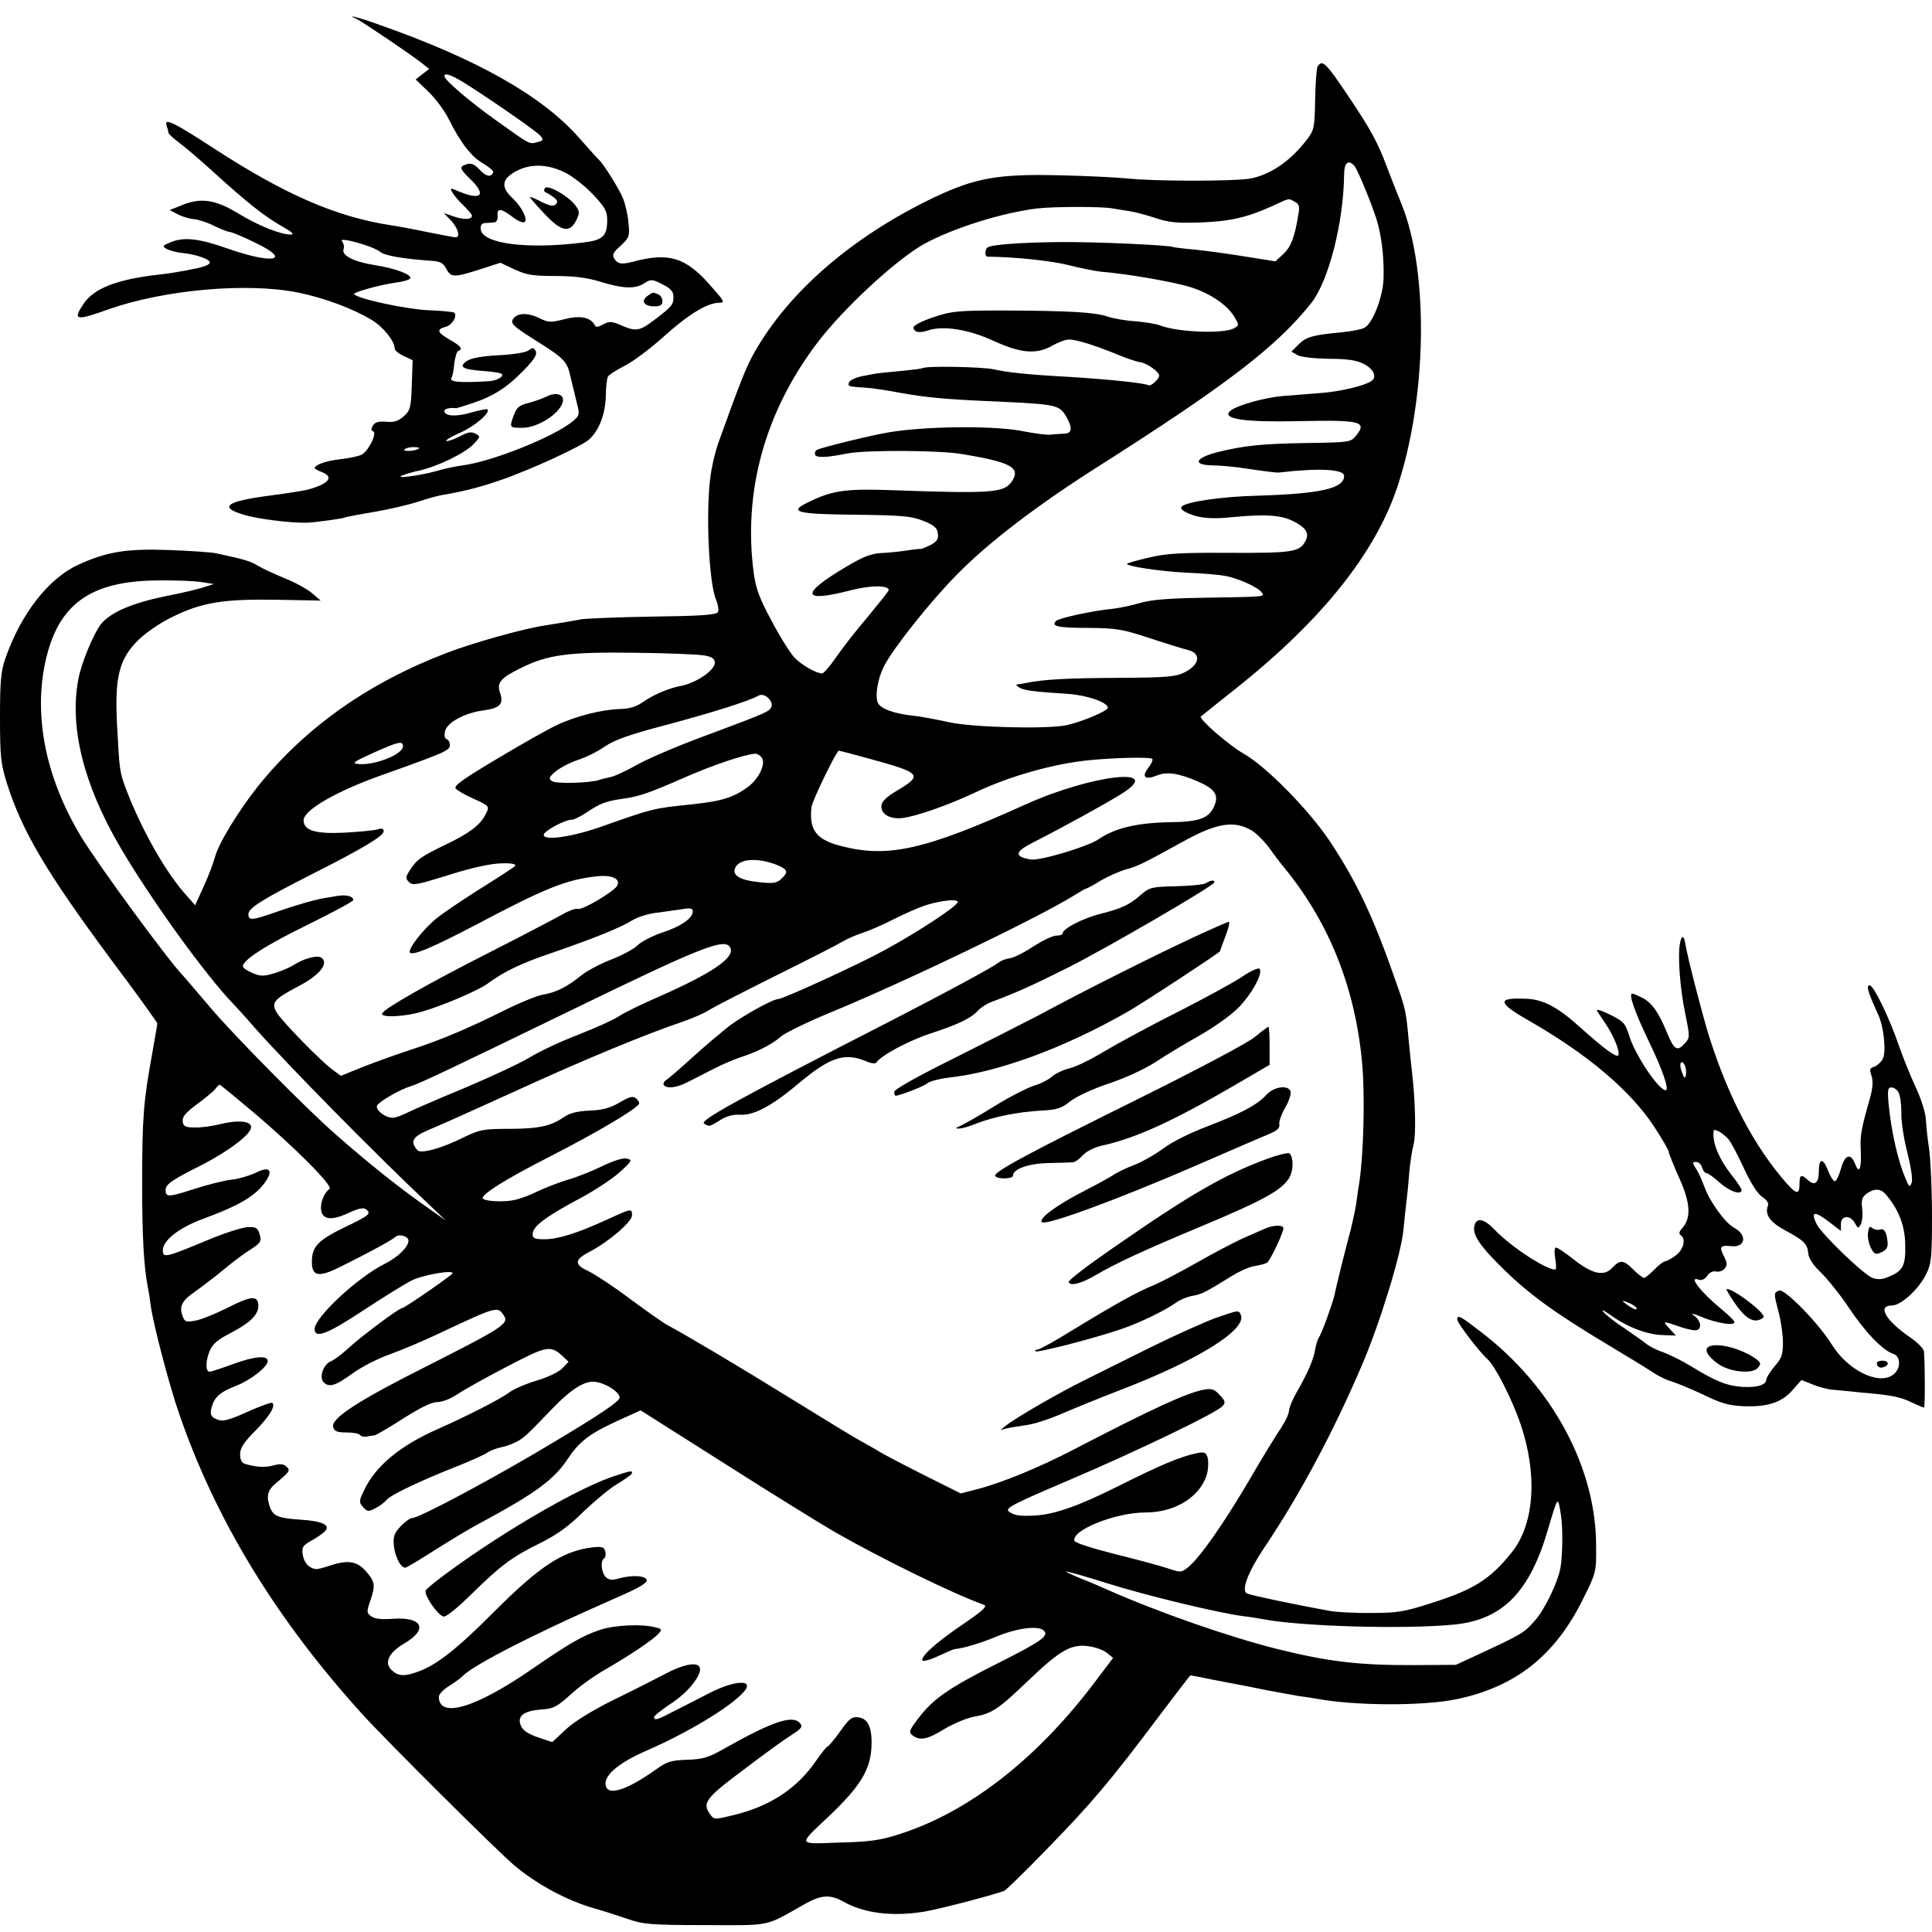 <?xml version="1.0" standalone="no"?>
<!DOCTYPE svg PUBLIC "-//W3C//DTD SVG 20010904//EN"
 "http://www.w3.org/TR/2001/REC-SVG-20010904/DTD/svg10.dtd">
<svg version="1.0" xmlns="http://www.w3.org/2000/svg"
 width="700pt" height="700pt" viewBox="0 0 700 700"
 preserveAspectRatio="xMidYMid meet">
<g transform="translate(0,700) scale(0.1,-0.1)"
fill="#000000" stroke="none">
<path d="M1291 6932 c18 -8 202 -132 239 -162 l25 -20 -25 -19 -24 -19 46 -44
c25 -24 58 -68 73 -98 44 -88 83 -138 125 -162 22 -13 38 -27 37 -32 -7 -20
-26 -16 -50 10 -18 19 -30 24 -46 19 -28 -9 -27 -15 14 -55 58 -56 39 -77 -39
-45 -35 15 -37 15 -27 -2 5 -10 23 -31 40 -47 17 -17 31 -33 31 -37 0 -15 -27
-16 -64 -4 l-38 13 26 -27 c25 -26 35 -61 17 -61 -5 0 -51 9 -102 19 -52 11
-112 22 -134 25 -198 31 -380 110 -635 275 -153 100 -188 116 -176 85 3 -9 6
-19 6 -24 0 -5 18 -21 39 -37 22 -16 78 -64 124 -106 121 -110 184 -160 247
-196 36 -20 48 -31 34 -31 -37 0 -118 32 -193 78 -83 50 -136 57 -206 27 l-40
-16 28 -15 c15 -8 43 -17 60 -18 18 -2 51 -13 74 -25 23 -11 48 -21 54 -21 7
0 51 -18 97 -41 132 -64 60 -77 -105 -19 -101 36 -157 42 -203 23 -32 -13 -33
-15 -16 -25 11 -6 38 -13 60 -15 47 -5 96 -22 96 -34 0 -8 -22 -17 -62 -24
-13 -3 -34 -7 -48 -9 -14 -3 -47 -8 -75 -11 -150 -17 -233 -49 -271 -104 -42
-62 -31 -65 91 -21 204 71 501 97 685 60 95 -19 203 -60 268 -100 41 -25 82
-76 82 -103 0 -6 15 -19 33 -27 l32 -15 -3 -90 c-3 -82 -5 -92 -29 -113 -20
-18 -35 -23 -64 -20 -27 2 -40 -1 -48 -14 -7 -12 -7 -18 0 -20 18 -6 -18 -77
-44 -87 -13 -5 -47 -12 -75 -15 -48 -5 -92 -20 -92 -32 0 -2 11 -9 25 -14 47
-18 27 -43 -50 -64 -11 -3 -71 -13 -133 -21 -163 -21 -192 -42 -99 -70 48 -15
168 -30 227 -29 30 1 133 15 140 19 3 2 50 11 104 20 54 9 126 26 160 37 33
11 72 22 86 24 82 14 144 30 215 55 113 39 296 124 321 148 36 34 57 92 59
156 0 33 4 65 8 71 3 6 30 23 59 38 29 14 93 62 141 105 90 81 159 124 203
124 22 0 19 5 -36 67 -87 98 -148 116 -276 82 -42 -11 -55 -9 -68 10 -9 15 -5
23 23 48 31 29 33 34 28 83 -2 29 -12 69 -20 89 -14 34 -71 125 -86 138 -4 3
-37 40 -75 83 -133 150 -368 283 -721 407 -74 27 -127 40 -84 22z m410 -244
c116 -75 244 -165 258 -181 11 -14 9 -17 -12 -22 -30 -8 -24 -11 -154 82 -94
67 -183 144 -183 157 0 15 31 3 91 -36z m346 -313 c28 -14 74 -50 102 -80 43
-46 51 -60 51 -92 0 -59 -16 -74 -90 -82 -200 -25 -361 -4 -368 47 -2 15 2 22
15 24 10 0 25 2 33 2 9 1 14 10 13 24 -3 29 12 28 54 -4 18 -14 37 -22 43 -19
14 8 -9 55 -42 86 -43 40 -41 68 7 96 54 31 117 30 182 -2z m-669 -288 c15
-13 83 -25 186 -32 31 -2 42 -8 53 -29 17 -32 28 -32 122 -2 l74 24 51 -24
c43 -20 67 -24 147 -24 70 0 116 -6 165 -21 81 -25 126 -27 159 -5 23 15 28
15 65 -4 31 -16 40 -26 40 -46 0 -28 -5 -34 -65 -80 -56 -43 -69 -46 -119 -25
-38 17 -47 18 -70 6 -22 -12 -27 -12 -33 0 -15 26 -55 33 -110 18 -48 -12 -56
-12 -90 5 -40 19 -75 19 -92 -1 -14 -18 -5 -27 79 -80 105 -66 115 -76 127
-132 7 -28 17 -70 23 -95 11 -43 10 -46 -17 -68 -67 -55 -292 -145 -396 -158
-23 -3 -67 -12 -97 -21 -64 -18 -167 -30 -115 -13 17 6 39 12 50 14 69 15 171
64 203 99 23 25 23 26 4 36 -14 8 -28 5 -56 -10 -21 -11 -43 -18 -48 -17 -6 2
16 16 49 30 52 23 111 73 99 85 -2 2 -29 -3 -60 -12 -54 -16 -96 -13 -96 6 0
8 21 13 42 10 3 0 33 9 65 20 63 21 111 50 158 95 59 57 74 79 65 94 -7 11
-11 11 -24 1 -10 -8 -53 -15 -108 -18 -59 -3 -99 -10 -115 -20 -33 -22 -19
-31 55 -37 35 -2 66 -7 70 -11 9 -9 -18 -24 -45 -26 -110 -7 -147 -3 -137 13
4 5 8 29 10 51 3 23 9 44 14 45 19 7 10 18 -30 41 -46 26 -50 38 -15 47 23 6
43 39 31 51 -3 3 -45 7 -93 9 -77 3 -253 40 -270 58 -7 6 89 33 150 42 26 3
50 10 53 15 8 14 -54 37 -131 49 -75 12 -119 35 -110 58 3 8 0 21 -6 28 -15
18 115 -18 139 -39z m141 -711 c-9 -10 -59 -14 -54 -5 4 5 18 9 32 9 15 0 24
-2 22 -4z"/>
<path d="M1974 6318 c-4 -6 -3 -13 3 -15 6 -2 19 -10 29 -18 14 -10 16 -17 8
-25 -9 -9 -22 -6 -53 9 -22 12 -41 19 -41 17 0 -3 24 -30 53 -61 61 -65 92
-71 116 -21 12 25 11 31 -5 53 -28 35 -101 76 -110 61z"/>
<path d="M2345 5927 c-24 -18 -11 -37 26 -37 22 0 29 5 29 19 0 10 -7 22 -16
25 -20 8 -17 8 -39 -7z"/>
<path d="M1980 5563 c-14 -7 -43 -17 -65 -23 -33 -8 -43 -16 -53 -43 -17 -47
-17 -47 31 -47 60 0 146 59 147 101 0 22 -29 28 -60 12z"/>
<path d="M4774 6759 c-4 -7 -8 -61 -9 -120 -2 -102 -3 -110 -31 -146 -60 -79
-137 -130 -211 -141 -65 -9 -340 -9 -433 1 -41 4 -156 10 -255 12 -221 5 -302
-10 -450 -80 -297 -142 -529 -343 -654 -566 -28 -50 -50 -106 -127 -320 -13
-36 -27 -96 -31 -135 -16 -131 -4 -376 21 -436 8 -19 11 -40 7 -46 -6 -10 -68
-14 -237 -16 -126 -2 -242 -7 -259 -10 -31 -6 -61 -11 -130 -22 -76 -11 -261
-63 -355 -99 -283 -108 -511 -268 -683 -481 -72 -90 -145 -209 -158 -259 -6
-22 -24 -70 -41 -107 l-31 -68 -29 33 c-76 83 -164 238 -221 387 -24 65 -24
67 -33 235 -9 173 8 238 78 307 27 26 81 63 121 82 107 53 184 66 376 63 l163
-3 -33 28 c-18 15 -62 39 -98 53 -36 15 -80 35 -96 45 -28 17 -49 23 -150 45
-16 4 -93 9 -170 12 -156 6 -228 -6 -331 -53 -109 -50 -209 -179 -265 -341
-16 -46 -19 -84 -19 -214 0 -140 3 -167 25 -237 55 -174 144 -324 379 -641 92
-122 166 -226 166 -229 0 -4 -9 -54 -19 -112 -31 -169 -36 -232 -36 -465 0
-197 6 -301 20 -375 3 -14 8 -45 11 -70 9 -67 68 -292 103 -392 133 -387 353
-746 663 -1088 86 -95 497 -504 553 -550 83 -69 189 -126 290 -155 33 -9 87
-27 120 -38 54 -19 83 -22 280 -22 243 -1 215 -6 355 73 64 37 96 39 144 13
77 -44 180 -56 296 -37 59 10 271 66 290 76 8 5 71 66 140 137 176 180 240
256 424 501 59 78 108 142 109 142 1 0 38 -7 82 -16 44 -8 91 -18 105 -20 14
-3 57 -11 95 -19 39 -7 88 -16 110 -20 23 -3 50 -7 61 -9 139 -27 393 -28 514
-2 213 45 356 159 457 365 46 93 47 96 46 190 0 283 -158 577 -417 775 -75 58
-86 64 -86 45 0 -13 79 -116 110 -144 27 -24 89 -146 118 -231 64 -186 52
-366 -31 -469 -77 -96 -136 -134 -287 -182 -102 -33 -127 -37 -220 -37 -58 -1
-125 3 -150 7 -107 19 -294 58 -303 64 -20 12 5 78 64 166 126 187 250 418
354 662 66 154 142 403 150 490 4 39 8 81 10 95 2 14 7 59 10 100 3 41 11 93
17 115 9 35 6 158 -6 260 -2 17 -7 64 -11 105 -11 119 -11 120 -48 225 -81
233 -141 359 -238 506 -76 114 -231 272 -314 319 -53 30 -163 126 -154 134 2
2 62 50 134 107 305 244 496 483 577 722 108 323 116 779 17 1025 -17 42 -42
105 -55 140 -34 90 -58 133 -137 251 -83 124 -96 137 -113 110z m134 -361 c12
-16 58 -127 78 -188 19 -58 29 -140 27 -215 -1 -68 -39 -167 -70 -183 -10 -5
-47 -13 -83 -16 -105 -10 -128 -17 -155 -44 l-26 -26 23 -13 c14 -7 59 -12
113 -13 65 0 100 -5 125 -18 37 -18 51 -49 28 -63 -25 -17 -114 -38 -183 -43
-38 -3 -101 -8 -139 -11 -67 -6 -170 -35 -190 -55 -28 -28 52 -40 244 -36 234
5 255 -1 212 -54 -18 -22 -26 -23 -173 -25 -171 -3 -228 -9 -327 -33 -81 -21
-93 -46 -22 -48 25 0 66 -4 93 -7 116 -17 143 -20 152 -19 143 17 235 12 235
-12 0 -46 -85 -65 -315 -72 -127 -3 -256 -22 -273 -39 -10 -9 11 -23 52 -35
31 -8 69 -10 127 -4 126 12 181 8 226 -15 45 -23 58 -43 43 -71 -21 -40 -46
-44 -273 -43 -177 1 -231 -2 -293 -17 -41 -9 -77 -20 -80 -22 -9 -9 117 -28
216 -33 52 -2 113 -7 135 -11 46 -7 119 -39 136 -60 14 -17 16 -16 -221 -20
-118 -2 -181 -7 -220 -19 -30 -9 -75 -18 -100 -21 -67 -6 -193 -33 -204 -44
-19 -19 7 -25 117 -25 101 -1 123 -4 222 -37 61 -20 122 -39 136 -42 52 -12
48 -53 -9 -82 -32 -16 -62 -19 -242 -20 -181 -1 -267 -5 -335 -19 -11 -2 -24
-4 -30 -5 -5 0 -2 -5 8 -11 18 -11 53 -15 176 -23 70 -5 143 -30 145 -50 1
-12 -99 -53 -152 -64 -75 -14 -333 -8 -422 11 -47 10 -103 21 -125 23 -76 8
-126 26 -135 49 -10 27 1 90 24 133 34 66 172 239 266 333 113 115 288 248
500 383 477 303 653 438 781 598 63 80 117 291 119 466 0 43 16 56 38 30z
m-217 -129 c16 -8 19 -17 13 -47 -13 -82 -27 -117 -54 -142 l-29 -27 -112 18
c-62 10 -144 21 -183 25 -39 3 -73 8 -76 9 -11 7 -284 19 -405 18 -137 -1
-251 -9 -266 -19 -11 -6 -12 -34 -1 -34 101 -1 233 -15 295 -31 44 -11 98 -22
121 -24 88 -7 257 -36 318 -55 72 -22 135 -65 161 -109 17 -29 17 -30 -3 -41
-38 -20 -203 -14 -267 11 -15 6 -56 12 -90 15 -34 2 -79 10 -100 17 -46 16
-141 21 -378 22 -163 0 -187 -2 -252 -24 -40 -13 -73 -30 -73 -37 0 -18 21
-22 53 -11 54 18 146 4 237 -38 100 -46 157 -50 215 -16 20 11 46 21 58 21 27
0 93 -21 172 -53 33 -14 71 -27 85 -29 25 -3 70 -35 70 -49 0 -12 -31 -40 -38
-35 -14 8 -147 22 -297 31 -146 8 -217 16 -265 27 -43 9 -244 13 -258 4 -4 -2
-43 -7 -87 -11 -44 -4 -84 -8 -90 -10 -5 -1 -27 -5 -47 -9 -20 -5 -39 -14 -42
-22 -5 -14 -2 -15 64 -19 19 -1 73 -9 120 -18 95 -17 163 -24 357 -32 210 -10
221 -12 246 -54 23 -40 22 -61 -5 -62 -13 -1 -36 -2 -53 -4 -16 -1 -59 5 -95
12 -98 21 -347 20 -487 -3 -54 -8 -251 -56 -263 -64 -7 -4 -9 -13 -6 -19 7
-10 42 -9 116 6 69 13 330 12 415 -2 176 -29 214 -49 182 -98 -28 -43 -71 -46
-437 -33 -167 6 -216 -1 -304 -45 -70 -34 -41 -42 178 -44 165 -2 198 -5 241
-22 40 -16 51 -26 53 -46 3 -20 -3 -29 -27 -42 -17 -8 -33 -15 -36 -14 -3 1
-27 -2 -53 -6 -26 -4 -67 -8 -92 -9 -34 -2 -65 -14 -125 -50 -167 -99 -161
-131 16 -85 73 19 140 19 139 1 0 -4 -35 -47 -76 -97 -42 -49 -94 -116 -115
-147 -22 -32 -45 -58 -50 -58 -22 0 -77 32 -101 58 -14 15 -51 73 -81 130 -45
83 -58 118 -66 175 -39 294 39 581 228 832 94 125 286 303 389 361 104 57 284
114 412 129 63 7 233 7 270 0 13 -2 41 -7 62 -10 21 -3 64 -15 95 -25 47 -16
78 -19 163 -16 108 4 168 18 261 60 65 30 56 28 80 15z m-3961 -1378 l45 -7
-35 -11 c-19 -7 -82 -22 -140 -33 -121 -25 -198 -58 -233 -100 -26 -31 -72
-141 -83 -200 -33 -173 18 -380 149 -605 105 -181 308 -464 411 -571 6 -6 43
-46 81 -90 121 -136 433 -453 625 -634 l65 -62 -55 39 c-105 73 -214 159 -344
273 -105 92 -374 364 -456 462 -47 55 -90 106 -96 112 -55 57 -308 402 -371
506 -125 208 -171 428 -130 626 45 214 162 300 412 301 61 1 130 -2 155 -6z
m1823 -266 c27 -5 37 -12 37 -26 0 -28 -69 -75 -127 -85 -37 -7 -93 -30 -128
-54 -29 -21 -53 -28 -90 -29 -65 -2 -160 -26 -227 -58 -29 -13 -126 -68 -215
-121 -124 -74 -160 -99 -152 -109 6 -7 35 -24 65 -37 59 -27 59 -27 42 -59
-19 -37 -59 -67 -143 -107 -90 -44 -104 -53 -130 -93 -16 -25 -16 -30 -3 -43
13 -13 28 -10 129 21 92 30 169 47 209 47 36 1 53 -3 45 -11 -6 -5 -62 -42
-125 -81 -63 -40 -135 -88 -159 -108 -48 -39 -103 -110 -96 -123 9 -13 80 17
235 98 259 137 332 166 443 178 56 6 88 -10 72 -36 -14 -21 -126 -88 -141 -82
-7 3 -34 -7 -58 -21 -25 -14 -143 -76 -263 -137 -215 -109 -377 -201 -388
-220 -11 -17 79 -14 145 6 71 20 202 76 235 100 61 45 123 75 236 113 156 54
247 91 289 117 19 12 60 25 90 28 30 4 72 10 93 13 28 5 37 3 37 -8 0 -25 -43
-55 -111 -77 -36 -12 -76 -33 -89 -46 -13 -13 -55 -36 -94 -51 -39 -15 -89
-41 -111 -59 -51 -41 -90 -61 -139 -69 -21 -4 -77 -27 -125 -50 -137 -69 -239
-112 -342 -146 -53 -17 -134 -46 -180 -64 l-84 -34 -27 20 c-42 29 -192 183
-207 212 -18 34 -8 46 81 93 75 39 109 81 84 102 -14 12 -62 0 -103 -26 -12
-8 -43 -21 -68 -29 -40 -12 -51 -12 -81 1 -19 8 -34 18 -34 24 0 23 86 78 238
152 89 44 162 83 162 88 0 14 -26 20 -57 15 -15 -3 -37 -6 -48 -8 -40 -7 -111
-28 -179 -52 -83 -29 -96 -30 -96 -6 0 22 52 54 227 143 188 95 263 140 263
157 0 10 -6 12 -22 7 -13 -4 -67 -9 -121 -12 -105 -5 -147 8 -147 45 1 38 122
107 290 166 219 78 240 87 240 106 0 10 -5 20 -12 22 -7 3 -9 14 -5 30 8 31
71 65 138 74 60 8 75 23 61 63 -13 37 1 54 72 89 99 50 174 60 411 57 121 -1
237 -6 258 -10z m242 -186 c-7 -17 -15 -21 -235 -103 -96 -35 -209 -83 -250
-106 -41 -23 -86 -44 -100 -46 -14 -3 -32 -7 -39 -10 -33 -11 -157 -15 -171
-4 -13 9 -11 14 12 34 15 13 51 32 80 42 29 9 74 31 99 49 35 24 91 44 225 79
171 46 298 86 333 106 20 11 54 -19 46 -41z m-1335 -143 c0 -30 -106 -71 -164
-64 -23 2 -13 9 56 40 91 41 108 45 108 24z m1690 -45 c190 -52 196 -59 96
-118 -31 -18 -50 -36 -52 -50 -5 -31 29 -52 74 -47 49 5 169 47 268 94 125 59
282 103 413 116 97 9 221 12 226 4 3 -4 -4 -19 -15 -33 -25 -32 -11 -44 31
-27 36 15 79 9 148 -21 61 -26 78 -49 61 -88 -18 -45 -54 -59 -160 -60 -119
-2 -201 -21 -260 -62 -40 -27 -214 -79 -246 -73 -59 10 -58 27 4 59 120 61
279 149 329 181 154 98 -113 67 -352 -41 -363 -164 -497 -194 -665 -151 -92
23 -119 58 -110 141 2 23 91 205 99 205 4 0 53 -13 111 -29z m-391 5 c18 -21
-9 -78 -50 -108 -53 -38 -93 -51 -209 -63 -133 -14 -134 -14 -318 -79 -110
-39 -212 -53 -212 -31 0 14 76 55 102 55 8 0 32 12 53 26 48 33 73 42 132 50
57 8 89 18 228 79 96 42 216 83 251 84 6 1 17 -5 23 -13z m1776 -265 c16 -9
44 -37 62 -61 18 -25 41 -56 53 -70 164 -199 259 -434 285 -708 11 -120 6
-329 -10 -437 -3 -16 -8 -50 -11 -75 -4 -25 -13 -67 -20 -95 -14 -51 -53 -206
-59 -238 -7 -30 -47 -141 -56 -152 -4 -6 -11 -26 -14 -45 -6 -37 -28 -87 -70
-160 -14 -25 -25 -53 -25 -63 0 -10 -13 -37 -28 -60 -16 -23 -69 -109 -117
-192 -93 -158 -180 -282 -221 -314 -24 -19 -27 -19 -71 -4 -26 9 -112 32 -192
52 -80 20 -146 41 -148 48 -13 38 148 103 257 103 113 0 206 62 225 147 3 18
4 42 0 53 -6 18 -12 20 -38 15 -59 -12 -135 -44 -284 -119 -144 -72 -231 -103
-303 -107 -55 -3 -75 0 -94 14 -16 12 8 25 210 111 258 110 546 249 564 272
11 12 9 19 -11 40 -19 21 -30 24 -57 19 -61 -11 -187 -69 -466 -214 -128 -67
-265 -123 -353 -146 l-62 -16 -128 64 c-70 35 -144 74 -163 85 -19 12 -53 31
-75 43 -22 12 -132 79 -245 149 -192 119 -393 238 -450 268 -14 7 -75 50 -136
95 -61 46 -130 91 -153 102 -51 23 -50 41 4 69 71 37 155 109 155 133 0 26 -2
25 -100 -20 -101 -46 -169 -67 -217 -67 -36 0 -43 3 -43 19 0 27 45 61 160
123 56 29 125 74 153 99 47 42 49 46 29 51 -14 4 -48 -7 -92 -28 -39 -19 -95
-41 -125 -49 -29 -9 -76 -27 -104 -40 -28 -14 -67 -29 -88 -33 -37 -8 -103 -5
-113 5 -12 12 80 70 245 154 164 84 307 168 320 189 3 4 -2 13 -10 20 -12 10
-23 7 -61 -15 -34 -20 -61 -27 -109 -29 -43 -2 -71 -9 -91 -23 -48 -33 -92
-43 -199 -43 -92 0 -107 -3 -161 -29 -84 -42 -160 -63 -172 -48 -27 32 -18 48
43 74 53 22 137 60 335 150 225 103 452 197 580 240 41 14 86 34 100 44 14 9
121 64 237 122 117 58 227 114 245 125 18 11 51 25 73 32 22 7 71 28 110 48
38 19 87 41 110 49 54 19 125 28 125 15 0 -14 -138 -105 -260 -172 -92 -51
-373 -180 -391 -180 -19 0 -125 -59 -175 -96 -28 -22 -89 -73 -134 -114 -45
-41 -89 -79 -96 -83 -8 -5 -12 -12 -9 -18 10 -14 44 -11 84 9 20 10 63 32 96
49 33 17 78 36 100 43 57 18 116 48 145 75 14 12 93 51 175 85 273 112 763
348 887 426 21 13 40 24 42 24 3 0 28 13 55 30 28 16 69 34 91 40 41 11 60 20
203 99 124 69 188 80 252 42z m-1717 -126 c37 -16 39 -25 12 -50 -16 -15 -30
-17 -82 -11 -66 7 -95 24 -85 50 14 36 83 40 155 11z m-171 -301 c13 -35 -67
-90 -257 -174 -63 -27 -130 -60 -149 -73 -20 -13 -85 -42 -146 -66 -60 -23
-140 -60 -177 -83 -37 -22 -141 -70 -230 -108 -90 -37 -182 -77 -205 -88 -23
-12 -50 -22 -60 -22 -27 0 -63 28 -57 44 6 14 83 59 124 71 30 9 152 67 574
272 489 238 567 268 583 227z m-1730 -593 c149 -126 292 -269 277 -279 -18
-11 -33 -47 -31 -72 3 -39 36 -44 97 -16 39 18 57 22 67 14 19 -15 11 -22 -81
-66 -94 -46 -116 -69 -116 -124 0 -53 25 -57 103 -18 105 52 189 98 199 108
13 13 48 3 48 -13 0 -23 -38 -60 -86 -84 -97 -48 -254 -194 -254 -236 0 -36
44 -20 173 65 74 49 154 98 177 110 39 20 150 40 150 27 0 -6 -175 -127 -184
-127 -11 0 -150 -104 -194 -145 -24 -22 -52 -43 -63 -47 -26 -10 -43 -56 -28
-74 19 -23 44 -16 105 29 33 24 95 56 139 71 44 16 127 51 185 79 203 95 204
96 227 58 17 -27 -14 -46 -275 -178 -255 -128 -353 -192 -345 -223 4 -16 14
-20 49 -20 23 0 45 -4 48 -9 4 -5 14 -8 24 -6 9 2 22 4 28 4 6 1 53 28 104 61
63 40 104 60 124 60 18 0 49 12 71 27 22 15 102 60 179 100 147 77 160 80 204
40 l22 -21 -22 -23 c-13 -14 -53 -33 -93 -45 -38 -11 -84 -31 -100 -43 -33
-25 -154 -86 -255 -131 -138 -60 -229 -135 -270 -222 -20 -41 -20 -45 -4 -63
15 -16 19 -17 43 -4 15 7 34 21 41 30 16 19 121 69 255 122 50 20 100 42 111
50 12 8 34 16 49 19 15 3 39 11 54 19 29 15 36 21 131 120 70 73 121 105 159
98 39 -6 86 -37 86 -57 0 -13 -69 -60 -240 -162 -209 -126 -484 -273 -511
-274 -14 -1 -50 -33 -62 -56 -18 -33 9 -124 37 -124 4 0 52 29 107 64 55 35
131 81 170 101 196 106 261 154 311 229 41 62 78 91 178 137 l86 39 297 -188
c163 -104 347 -218 407 -253 170 -97 429 -224 539 -263 15 -5 1 -19 -75 -71
-98 -66 -157 -120 -146 -132 4 -3 30 4 59 18 28 13 54 24 57 24 32 3 93 21
153 46 75 31 151 40 170 21 19 -19 -7 -38 -168 -119 -175 -88 -233 -128 -286
-198 -35 -46 -36 -51 -21 -63 27 -20 54 -14 114 23 32 19 80 40 108 45 67 12
88 27 201 135 112 107 153 130 216 120 24 -3 53 -14 65 -24 l22 -18 -78 -103
c-207 -270 -450 -457 -695 -535 -70 -23 -108 -28 -219 -31 -155 -5 -152 -13
-34 99 107 102 144 161 150 239 5 75 -10 112 -48 116 -22 3 -33 -6 -64 -50
-21 -29 -42 -55 -47 -56 -4 -2 -23 -25 -40 -50 -70 -102 -166 -166 -302 -199
-66 -16 -69 -16 -82 2 -31 42 -19 59 119 162 72 55 151 112 175 127 36 23 41
30 31 42 -26 32 -98 8 -274 -91 -59 -34 -79 -39 -136 -41 -58 -2 -72 -6 -115
-37 -99 -70 -166 -93 -178 -61 -14 36 39 84 144 130 148 64 305 158 354 213
43 47 -30 45 -125 -4 -41 -21 -99 -51 -129 -66 -59 -31 -70 -34 -70 -20 0 5
30 28 66 52 63 42 112 108 98 130 -11 18 -61 8 -124 -26 -36 -19 -121 -62
-189 -95 -78 -39 -141 -78 -172 -107 l-48 -45 -51 17 c-35 12 -55 25 -62 41
-16 35 7 55 72 60 46 3 58 10 107 54 30 28 87 69 126 91 90 52 172 107 192
129 15 16 14 18 -11 24 -49 13 -148 8 -199 -9 -64 -21 -115 -51 -247 -142
-204 -141 -337 -181 -338 -101 0 9 16 26 35 38 20 12 43 29 52 38 23 24 121
79 244 139 111 54 143 69 321 148 76 33 105 51 101 61 -6 16 -53 18 -101 5
-24 -7 -35 -6 -47 5 -17 17 -20 60 -6 68 5 3 7 15 4 25 -4 16 -12 18 -44 15
-110 -13 -194 -68 -364 -239 -132 -132 -206 -190 -274 -213 -47 -17 -69 -15
-92 7 -28 26 -11 63 45 96 88 51 68 97 -39 90 -42 -3 -67 -1 -80 9 -17 12 -17
16 -3 57 19 56 17 69 -18 108 -31 35 -66 40 -130 18 -22 -7 -43 -13 -49 -12
-24 2 -43 22 -48 51 -4 28 -1 34 33 53 20 11 43 27 49 35 18 21 -13 35 -90 40
-80 5 -98 13 -110 43 -15 40 -10 62 17 86 55 46 57 49 42 63 -10 10 -22 11
-46 5 -30 -9 -63 -7 -104 5 -12 4 -18 15 -18 35 0 22 13 43 55 85 51 52 74 89
62 101 -3 3 -36 -9 -74 -25 -90 -41 -108 -45 -133 -32 -16 8 -19 17 -14 38 10
40 30 58 92 82 52 21 112 68 112 89 0 21 -48 17 -122 -10 -44 -16 -83 -29 -88
-29 -15 0 -16 34 -2 71 12 30 27 43 79 70 72 38 101 67 99 101 -2 35 -27 33
-113 -11 -44 -22 -96 -43 -116 -46 -33 -6 -38 -4 -45 16 -14 36 -3 57 47 91
25 18 73 54 105 81 32 27 76 59 97 72 33 22 37 27 30 52 -7 24 -13 28 -42 27
-19 0 -87 -22 -149 -48 -149 -62 -160 -65 -160 -36 0 36 59 82 146 114 138 51
193 85 229 139 25 39 9 52 -38 28 -21 -10 -60 -22 -87 -25 -28 -3 -91 -19
-140 -35 -90 -29 -100 -29 -100 -3 0 21 21 36 133 92 98 51 177 111 177 136 0
22 -46 27 -108 12 -31 -8 -75 -14 -97 -13 -33 0 -41 4 -43 22 -2 16 10 31 50
61 29 21 59 46 67 55 7 10 15 17 17 17 2 0 57 -45 121 -99z m4738 -1456 c8
-48 7 -146 -1 -195 -10 -54 -57 -152 -94 -193 -36 -42 -50 -50 -190 -115 l-95
-44 -150 -1 c-203 -1 -315 13 -500 59 -174 44 -424 131 -610 213 -22 10 -66
29 -97 41 -32 13 -57 25 -55 26 1 2 68 -17 147 -42 142 -45 401 -107 490 -119
25 -3 58 -8 73 -11 136 -27 516 -38 697 -20 175 18 273 118 339 346 36 121 35
121 46 55z"/>
<path d="M4369 3800 c-8 -5 -57 -10 -108 -11 -86 -2 -96 -4 -125 -29 -43 -38
-70 -51 -149 -71 -64 -16 -137 -54 -137 -71 0 -5 -11 -8 -23 -8 -13 0 -50 -18
-83 -39 -32 -22 -71 -41 -85 -43 -15 -2 -33 -9 -40 -15 -25 -19 -171 -98 -384
-208 -572 -293 -701 -365 -684 -376 19 -12 19 -12 59 13 22 14 48 21 71 19 50
-3 116 32 212 113 113 95 166 113 242 82 23 -10 37 -11 41 -5 15 24 115 78
194 104 101 33 149 56 173 83 10 11 33 26 50 32 90 34 138 55 272 122 137 68
534 299 535 311 0 9 -11 9 -31 -3z"/>
<path d="M4320 3602 c-143 -67 -397 -194 -550 -277 -58 -30 -201 -103 -317
-161 -129 -64 -213 -111 -213 -120 0 -8 2 -14 5 -14 15 0 102 34 115 45 8 7
41 16 73 20 179 19 414 104 647 236 48 26 340 218 340 222 0 1 9 26 20 55 11
28 17 52 12 52 -4 0 -63 -26 -132 -58z"/>
<path d="M4505 3464 c-27 -19 -133 -77 -235 -129 -102 -51 -223 -117 -270
-145 -46 -28 -103 -56 -126 -61 -24 -6 -52 -20 -63 -30 -12 -11 -41 -26 -66
-33 -24 -8 -89 -41 -142 -74 -54 -34 -110 -65 -123 -71 -17 -7 -19 -10 -8 -10
10 -1 39 7 65 18 64 25 150 42 234 47 59 3 75 8 107 34 22 17 81 45 142 65 62
21 130 53 170 79 36 24 106 66 156 94 49 28 112 72 138 98 49 48 95 130 79
144 -4 4 -30 -7 -58 -26z"/>
<path d="M4548 3244 c-24 -21 -204 -116 -413 -220 -406 -201 -538 -271 -529
-285 7 -12 64 -11 64 1 0 24 54 44 128 46 43 1 83 2 90 3 7 0 23 12 36 26 13
14 43 29 72 35 117 26 250 86 467 212 l137 80 0 69 c0 38 -2 69 -4 69 -2 0
-24 -16 -48 -36z"/>
<path d="M4589 3034 c-35 -38 -90 -67 -212 -114 -64 -24 -130 -57 -162 -81
-30 -22 -77 -49 -106 -60 -29 -11 -64 -28 -78 -38 -14 -9 -60 -34 -101 -55
-100 -51 -168 -101 -155 -114 14 -14 280 84 565 208 124 54 242 105 262 113
26 11 36 21 33 34 -1 10 8 37 22 61 14 24 22 50 19 58 -9 24 -60 17 -87 -12z"/>
<path d="M4590 2801 c-154 -57 -279 -129 -558 -323 -90 -62 -162 -117 -160
-123 5 -16 45 -6 96 24 77 45 172 89 387 179 232 97 295 133 319 180 13 27 12
70 -2 83 -4 4 -41 -5 -82 -20z"/>
<path d="M4580 2547 c-14 -6 -50 -22 -80 -35 -30 -14 -105 -53 -166 -88 -62
-35 -131 -71 -155 -81 -54 -21 -140 -69 -291 -161 -64 -40 -122 -72 -129 -72
-7 0 -10 -3 -7 -6 7 -6 205 45 303 78 68 22 163 68 204 97 15 11 43 23 62 26
34 6 45 12 144 73 28 17 64 33 82 35 17 3 37 8 44 12 11 8 59 108 59 125 0 13
-39 12 -70 -3z"/>
<path d="M4405 2225 c-38 -14 -144 -61 -235 -106 -91 -45 -201 -100 -245 -122
-88 -43 -248 -136 -280 -162 l-20 -16 20 5 c11 3 43 8 70 12 28 3 86 22 130
41 44 19 137 57 207 84 281 107 465 220 444 274 -7 19 -7 19 -91 -10z"/>
<path d="M2220 1650 c-107 -37 -297 -142 -485 -268 -105 -71 -191 -136 -193
-146 -4 -18 41 -84 64 -93 9 -3 48 28 102 81 107 105 147 135 251 186 58 29
102 60 155 113 41 39 97 86 125 102 28 17 51 33 51 38 0 10 -6 8 -70 -13z"/>
<path d="M6087 3583 c-9 -46 0 -165 19 -256 17 -83 17 -87 -1 -107 -28 -31
-39 -25 -65 38 -30 74 -55 109 -90 127 -16 8 -32 15 -36 15 -14 0 7 -62 59
-171 52 -107 76 -179 62 -179 -25 0 -109 125 -131 194 -15 49 -21 55 -71 80
-30 15 -51 21 -47 14 5 -7 20 -31 35 -53 29 -44 50 -100 42 -109 -8 -8 -54 27
-137 101 -79 72 -133 101 -191 104 -114 6 -112 -13 8 -81 212 -122 365 -252
451 -383 27 -42 51 -82 52 -90 1 -8 19 -52 39 -97 40 -89 43 -143 10 -180 -11
-12 -13 -20 -6 -25 21 -13 11 -53 -18 -74 -16 -12 -33 -21 -38 -21 -5 0 -23
-13 -39 -30 -16 -16 -33 -30 -37 -30 -5 0 -22 13 -39 30 -36 36 -48 37 -77 6
-30 -32 -73 -22 -142 33 -28 22 -56 41 -61 41 -6 0 -7 -16 -3 -40 4 -22 4 -40
0 -40 -35 0 -165 86 -221 146 -34 36 -61 43 -70 19 -13 -33 11 -72 99 -159 96
-95 193 -165 387 -281 63 -38 133 -80 155 -95 22 -15 53 -30 68 -34 15 -4 66
-25 114 -47 69 -34 98 -42 153 -44 85 -3 137 14 176 60 l31 35 38 -15 c20 -9
53 -18 73 -20 21 -2 66 -6 102 -10 116 -10 144 -16 186 -36 22 -10 42 -19 45
-19 4 0 4 145 0 203 0 9 -22 32 -48 50 -91 62 -123 117 -68 117 33 0 98 60
124 114 19 38 21 61 21 212 0 93 -5 200 -10 238 -6 37 -11 87 -12 109 -1 24
-17 76 -39 122 -20 44 -46 109 -58 144 -34 100 -92 221 -107 221 -13 0 -7 -23
31 -106 21 -45 30 -137 16 -162 -6 -11 -20 -23 -30 -27 -17 -5 -18 -10 -10
-33 6 -19 5 -43 -6 -82 -32 -112 -36 -134 -33 -191 3 -65 -6 -85 -21 -45 -16
40 -37 32 -51 -19 -7 -25 -17 -45 -22 -45 -5 0 -17 18 -25 40 -18 46 -33 44
-33 -5 0 -41 -15 -53 -39 -31 -25 23 -31 20 -31 -14 0 -39 -11 -38 -48 4 -115
131 -208 307 -278 526 -24 76 -81 296 -87 337 -5 34 -14 37 -20 6z m19 -447
c3 -8 4 -23 2 -33 -3 -13 -7 -9 -15 15 -12 31 1 48 13 18z m773 -95 c6 -10 10
-43 10 -73 -1 -31 9 -96 22 -145 13 -53 20 -97 15 -109 -7 -17 -9 -15 -22 16
-27 63 -51 168 -61 268 -5 53 -3 62 10 62 9 0 21 -8 26 -19z m-617 -168 c9
-10 34 -57 56 -105 25 -54 50 -93 66 -104 16 -10 25 -23 22 -31 -13 -33 6 -61
64 -92 67 -36 79 -48 82 -84 1 -16 19 -43 47 -69 24 -24 70 -81 101 -128 59
-88 122 -153 159 -165 30 -9 29 -58 -3 -78 -53 -35 -161 19 -218 110 -49 79
-172 205 -192 197 -20 -8 -20 -9 -1 -81 8 -31 15 -80 15 -108 0 -42 -5 -57
-30 -85 -16 -19 -29 -40 -30 -47 0 -21 -33 -31 -87 -28 -56 4 -95 19 -188 76
-33 20 -78 42 -100 50 -22 7 -49 21 -60 30 -11 9 -47 34 -80 57 -34 22 -67 48
-75 58 -9 11 -2 8 20 -7 61 -45 132 -73 189 -76 l53 -2 -23 25 c-26 28 -25 29
31 9 23 -8 51 -15 61 -15 27 0 24 34 -3 53 -15 11 -7 9 26 -4 59 -25 131 -35
119 -16 -4 6 -21 23 -38 37 -82 67 -132 130 -89 113 9 -3 21 2 30 15 8 12 21
18 32 15 10 -2 24 2 31 11 10 12 9 20 -3 45 -18 34 -13 40 26 36 52 -6 60 40
12 66 -33 17 -90 96 -109 150 -9 24 -22 54 -31 66 -13 21 -13 23 2 23 9 0 18
-9 21 -20 3 -11 10 -20 15 -20 6 0 28 -16 49 -35 36 -32 79 -47 79 -26 0 4
-14 26 -31 47 -51 64 -76 124 -70 167 1 10 32 -7 53 -30z m570 -200 c47 -54
70 -114 71 -182 2 -76 -8 -96 -60 -117 -23 -10 -39 -11 -59 -4 -33 13 -180
155 -201 193 -24 47 -10 51 40 13 l47 -36 0 25 c0 32 34 34 51 3 10 -19 12
-20 21 -4 5 10 8 35 5 57 -4 32 0 42 16 54 28 20 51 19 69 -2z m-902 -415 c0
-5 -11 -1 -25 8 -14 9 -25 18 -25 20 0 2 11 -2 25 -8 14 -6 25 -15 25 -20z"/>
<path d="M6281 2285 c36 -54 64 -75 90 -68 10 3 19 8 19 12 0 19 -109 101
-134 101 -3 0 8 -20 25 -45z"/>
<path d="M6190 2120 c-16 -10 -3 -34 33 -60 41 -31 126 -40 146 -16 12 14 11
19 -5 31 -52 39 -145 63 -174 45z"/>
<path d="M6800 2062 c0 -14 11 -21 26 -15 21 8 17 23 -6 23 -11 0 -20 -4 -20
-8z"/>
<path d="M6768 2533 c-2 -15 3 -40 11 -55 12 -23 17 -25 38 -15 24 10 27 25
17 65 -5 15 -12 21 -22 17 -8 -3 -20 0 -28 5 -10 9 -13 5 -16 -17z"/>
</g>
</svg>
